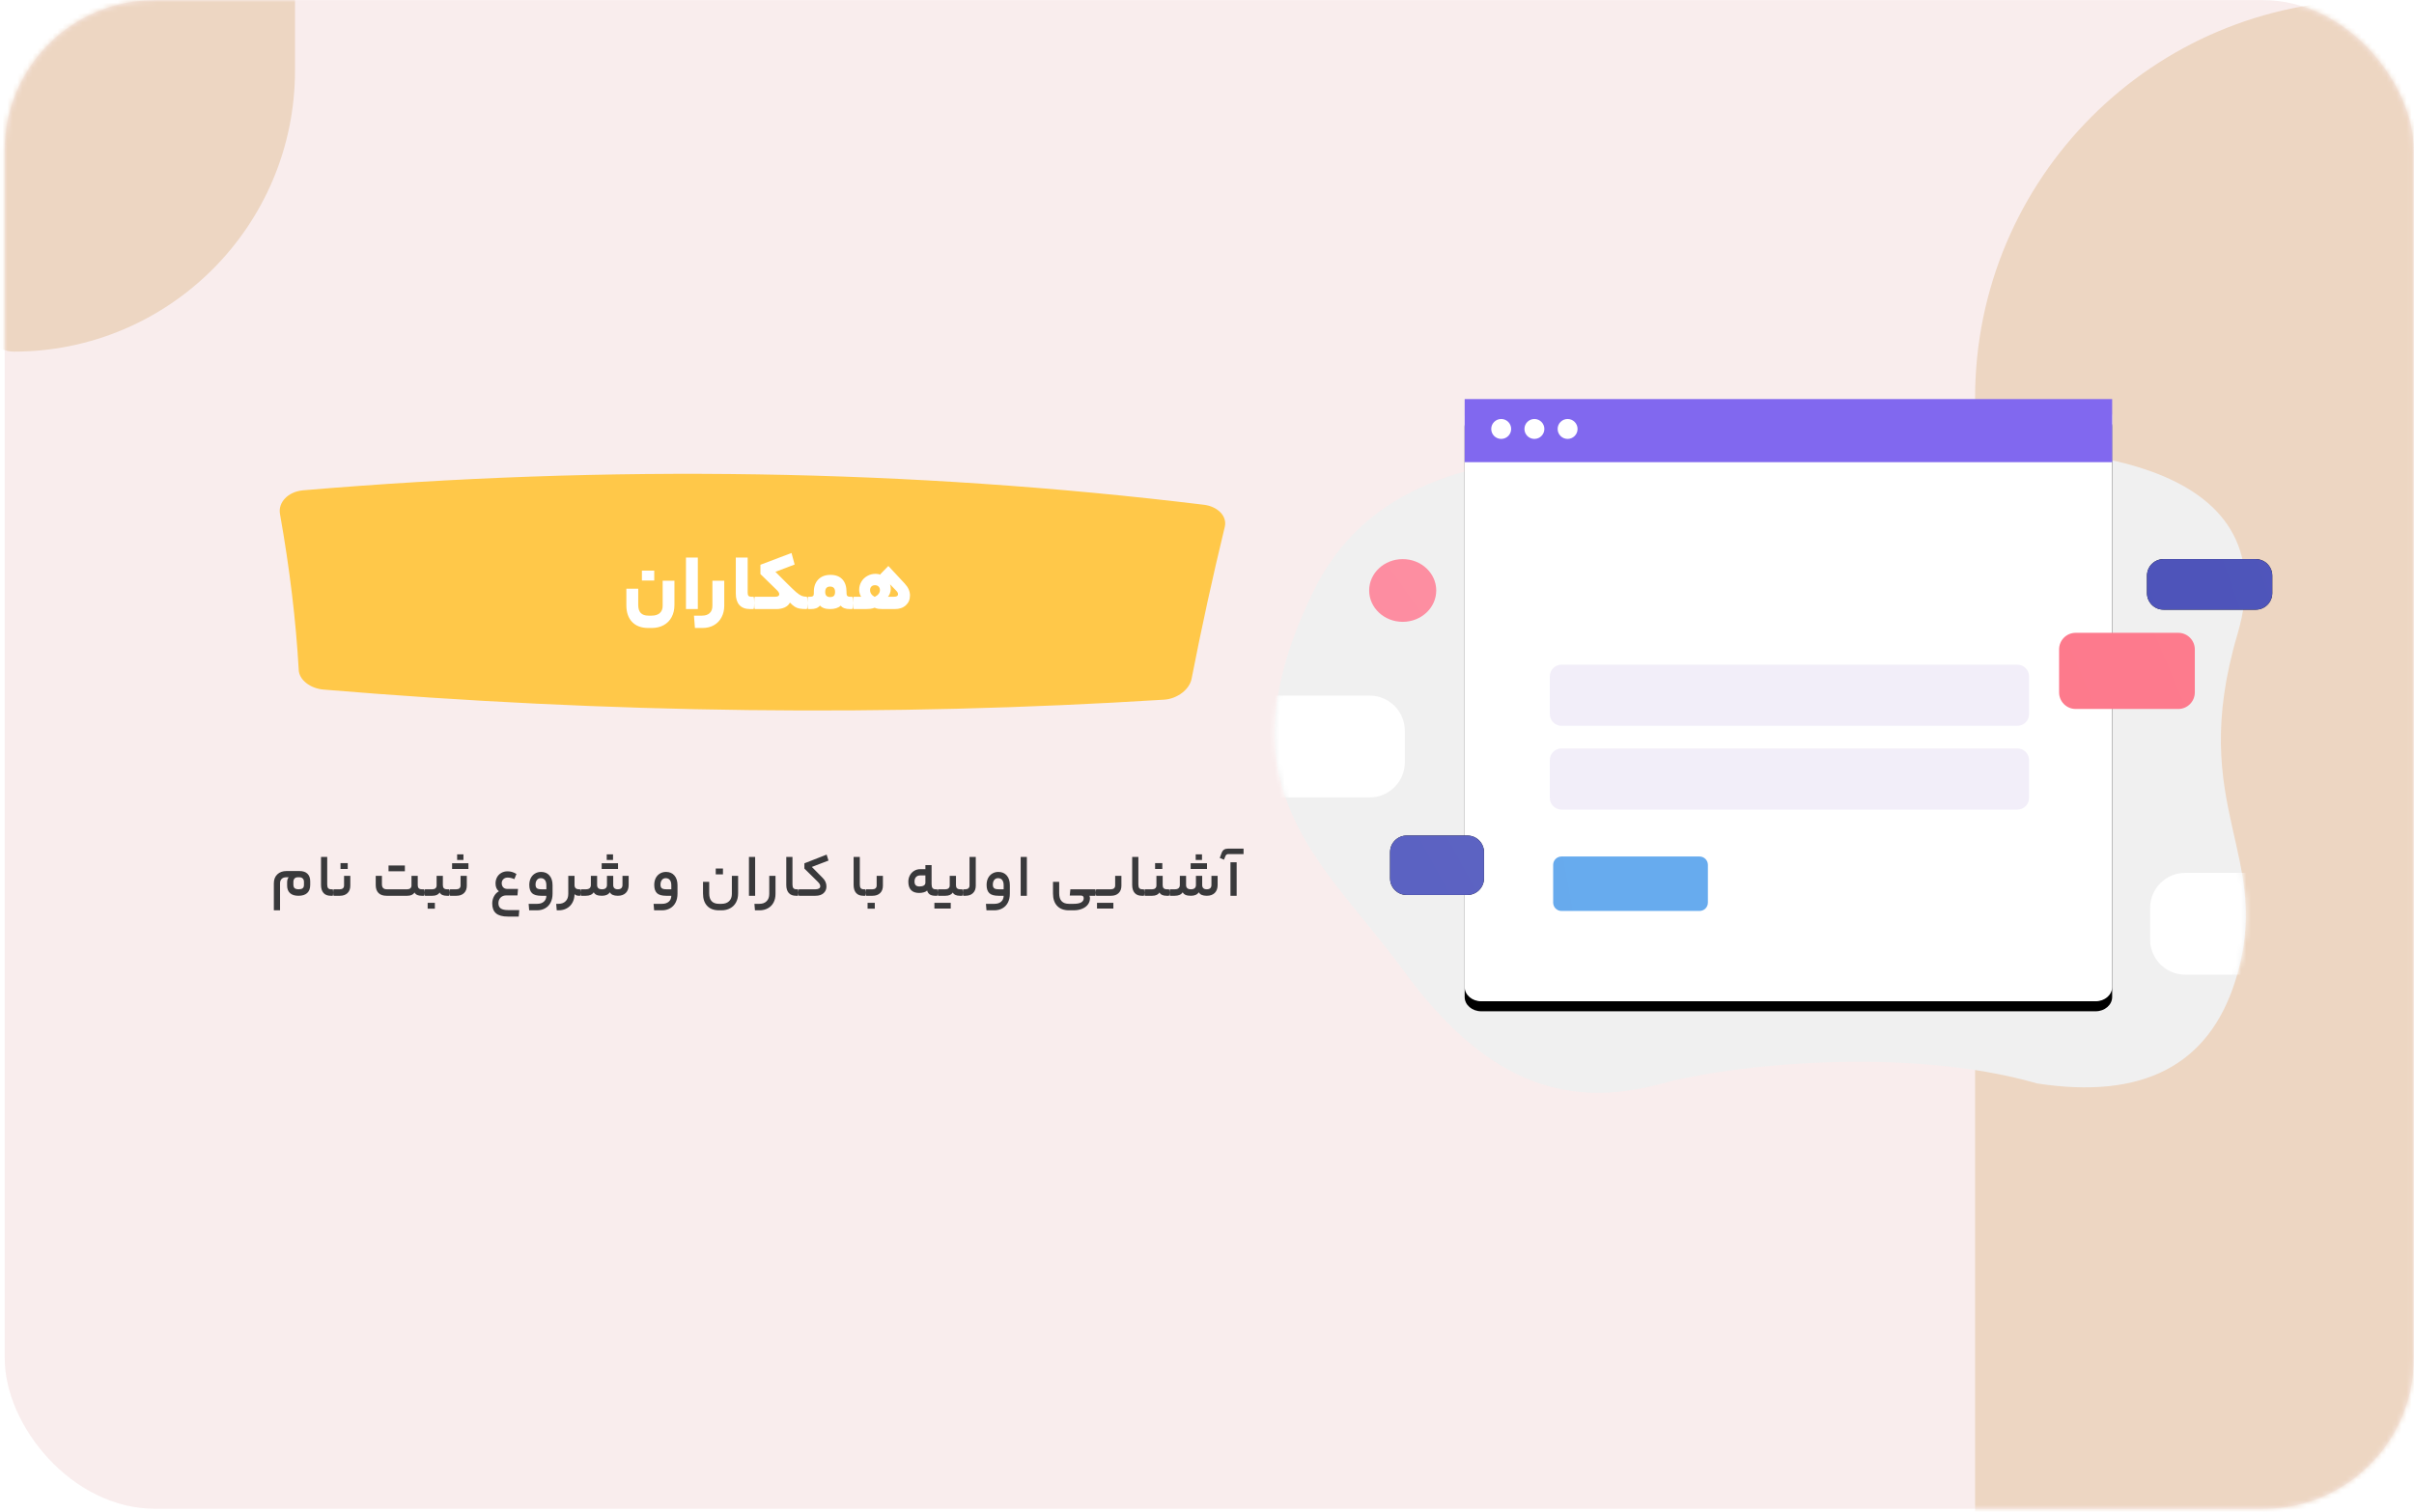 <svg width="482" height="302" viewBox="0 0 482 302" fill="none" xmlns="http://www.w3.org/2000/svg">
<rect x="0.945" y="0.032" width="481" height="301.246" rx="30" fill="#F9EDED"/>
<mask id="mask0_539_706" style="mask-type:alpha" maskUnits="userSpaceOnUse" x="0" y="0" width="482" height="302">
<rect x="0.945" y="0.032" width="481" height="301.246" rx="30" fill="#EDF0F9"/>
</mask>
<g mask="url(#mask0_539_706)">
<path d="M394.364 79.468C394.364 35.597 429.929 0.032 473.8 0.032C478.299 0.032 481.947 3.68 481.947 8.179V301.818H394.364V79.468Z" fill="#EDD6C2"/>
<path d="M58.902 14.074C58.902 45.08 33.767 70.215 2.761 70.215C-0.419 70.215 -2.997 67.637 -2.997 64.457L-2.997 0.032L58.902 0.032L58.902 14.074Z" fill="#EDD6C2"/>
</g>
<path d="M240.348 100.789C181.675 93.666 121.702 92.709 60.426 97.918C57.496 98.209 55.469 100.341 55.911 102.67C57.844 113.558 59.089 123.908 59.643 133.72C59.684 135.729 61.951 137.515 64.691 137.705C121.705 142.484 177.618 143.154 232.431 139.714C235.09 139.545 237.549 137.651 237.93 135.492C239.93 125.264 242.138 115.163 244.553 105.188C245.054 103.097 243.178 101.135 240.358 100.789" fill="#FFC849"/>
<path d="M129.449 125.4C128.051 125.4 126.969 124.995 126.201 124.184C125.443 123.384 125.065 122.269 125.065 120.84V117.56H127.433V120.776C127.433 121.501 127.598 122.04 127.929 122.392C128.259 122.755 128.777 122.936 129.481 122.936H130.121C130.814 122.936 131.353 122.765 131.737 122.424C132.121 122.083 132.313 121.597 132.313 120.968V115.96H134.665V120.776C134.665 121.715 134.478 122.531 134.105 123.224C133.731 123.928 133.198 124.467 132.505 124.84C131.822 125.213 131.027 125.4 130.121 125.4H129.449ZM128.169 115.928V113.944H130.633V115.928H128.169ZM136.966 111.336H139.334V121.624H136.966V111.336ZM144.612 120.936C144.612 121.811 144.431 122.584 144.068 123.256C143.716 123.939 143.21 124.467 142.548 124.84C141.898 125.213 141.135 125.4 140.26 125.4H138.756L138.564 122.936H140.164C140.836 122.936 141.348 122.765 141.7 122.424C142.063 122.093 142.244 121.608 142.244 120.968V115.96H144.612V120.936ZM150.422 119.16C150.476 119.16 150.513 119.235 150.534 119.384C150.566 119.533 150.582 119.875 150.582 120.408C150.582 120.92 150.566 121.251 150.534 121.4C150.513 121.549 150.476 121.624 150.422 121.624H149.782C148.844 121.624 148.129 121.357 147.638 120.824C147.158 120.291 146.918 119.528 146.918 118.536V111.336H149.286V118.36C149.286 118.637 149.34 118.84 149.446 118.968C149.553 119.096 149.724 119.16 149.958 119.16H150.422ZM154.793 119.16C155.049 119.16 155.246 119.117 155.385 119.032C155.523 118.947 155.593 118.829 155.593 118.68C155.593 118.541 155.555 118.413 155.481 118.296C155.417 118.168 155.31 118.029 155.161 117.88L151.833 114.632V112.776L158.041 110.424L158.665 112.728L154.825 114.184L156.937 116.296C157.833 117.192 158.505 117.837 158.953 118.232C159.411 118.616 159.785 118.867 160.073 118.984C160.361 119.101 160.691 119.16 161.065 119.16C161.171 119.16 161.225 119.576 161.225 120.408C161.225 121.219 161.171 121.624 161.065 121.624C160.478 121.624 160.009 121.592 159.657 121.528C159.305 121.464 158.985 121.341 158.697 121.16C158.409 120.979 158.083 120.701 157.721 120.328C157.529 120.733 157.187 121.053 156.697 121.288C156.217 121.512 155.651 121.624 155.001 121.624H150.745C150.638 121.624 150.585 121.219 150.585 120.408C150.585 119.576 150.638 119.16 150.745 119.16H154.793ZM161.841 119.16C162.065 119.16 162.231 119.112 162.337 119.016C162.444 118.92 162.497 118.76 162.497 118.536V118.184C162.497 117.139 162.796 116.312 163.393 115.704C163.991 115.096 164.801 114.792 165.825 114.792C166.849 114.792 167.639 115.091 168.193 115.688C168.748 116.275 169.025 117.117 169.025 118.216V118.44C169.025 118.696 169.079 118.883 169.185 119C169.303 119.107 169.468 119.16 169.681 119.16H170.145C170.252 119.16 170.305 119.576 170.305 120.408C170.305 121.219 170.252 121.624 170.145 121.624H169.713C168.828 121.624 168.215 121.395 167.873 120.936C167.383 121.395 166.668 121.624 165.729 121.624C165.249 121.624 164.839 121.56 164.497 121.432C164.156 121.304 163.9 121.133 163.729 120.92C163.527 121.165 163.271 121.347 162.961 121.464C162.663 121.571 162.289 121.624 161.841 121.624H161.377C161.271 121.624 161.217 121.219 161.217 120.408C161.217 119.576 161.271 119.16 161.377 119.16H161.841ZM166.737 118.216C166.737 117.491 166.407 117.128 165.745 117.128C165.095 117.128 164.769 117.491 164.769 118.216C164.769 118.536 164.849 118.787 165.009 118.968C165.18 119.139 165.425 119.224 165.745 119.224C166.087 119.224 166.337 119.144 166.497 118.984C166.657 118.813 166.737 118.557 166.737 118.216ZM180.639 116.52C181.012 116.925 181.279 117.32 181.439 117.704C181.61 118.088 181.695 118.488 181.695 118.904C181.695 119.715 181.418 120.371 180.863 120.872C180.319 121.373 179.572 121.624 178.623 121.624H176.767C176.159 121.624 175.706 121.608 175.407 121.576C175.119 121.544 174.863 121.469 174.639 121.352C174.394 121.459 174.095 121.533 173.743 121.576C173.402 121.608 172.954 121.624 172.399 121.624H170.463C170.356 121.624 170.303 121.219 170.303 120.408C170.303 119.576 170.356 119.16 170.463 119.16H171.951C171.834 119.011 171.738 118.808 171.663 118.552C171.588 118.296 171.551 118.04 171.551 117.784C171.551 117.197 171.695 116.659 171.983 116.168C172.271 115.677 172.666 115.293 173.167 115.016C173.668 114.728 174.223 114.584 174.831 114.584C175.172 114.584 175.508 114.643 175.839 114.76L175.759 114.68L177.375 113.016L180.639 116.52ZM178.511 119.16C179.044 119.16 179.311 118.995 179.311 118.664C179.311 118.536 179.279 118.413 179.215 118.296C179.151 118.179 179.023 118.024 178.831 117.832L177.711 116.68C177.807 116.968 177.855 117.272 177.855 117.592C177.855 117.891 177.802 118.184 177.695 118.472C177.599 118.749 177.466 118.979 177.295 119.16H178.511ZM174.655 119.192C175.348 118.84 175.695 118.381 175.695 117.816C175.695 117.539 175.604 117.309 175.423 117.128C175.242 116.947 175.002 116.856 174.703 116.856C174.404 116.856 174.164 116.947 173.983 117.128C173.812 117.309 173.727 117.539 173.727 117.816C173.727 118.403 174.036 118.861 174.655 119.192Z" fill="white"/>
<path d="M57.332 176.174C57.332 175.742 57.436 175.41 57.644 175.178H57.176C56.768 175.178 56.456 175.286 56.24 175.502C56.024 175.71 55.916 176.006 55.916 176.39V181.778H54.68V176.39C54.68 175.638 54.908 175.042 55.364 174.602C55.828 174.154 56.452 173.93 57.236 173.93H59.756C60.484 173.93 61.028 174.11 61.388 174.47C61.756 174.822 61.94 175.33 61.94 175.994V176.726C61.94 177.422 61.74 177.954 61.34 178.322C60.94 178.69 60.36 178.874 59.6 178.874C58.856 178.874 58.292 178.698 57.908 178.346C57.524 177.986 57.332 177.49 57.332 176.858V176.174ZM59.66 177.578C59.996 177.578 60.252 177.51 60.428 177.374C60.604 177.238 60.692 177.01 60.692 176.69V176.102C60.692 175.806 60.608 175.578 60.44 175.418C60.28 175.258 60.052 175.178 59.756 175.178H59.456C59.168 175.178 58.948 175.266 58.796 175.442C58.652 175.61 58.58 175.834 58.58 176.114V176.618C58.58 176.97 58.664 177.218 58.832 177.362C59.008 177.506 59.284 177.578 59.66 177.578ZM66.402 177.578C66.442 177.578 66.47 177.622 66.486 177.71C66.51 177.798 66.522 177.978 66.522 178.25C66.522 178.506 66.51 178.674 66.486 178.754C66.47 178.834 66.442 178.874 66.402 178.874H66.042C65.402 178.874 64.918 178.686 64.59 178.31C64.262 177.934 64.098 177.402 64.098 176.714V171.122H65.334V176.63C65.334 176.958 65.394 177.198 65.514 177.35C65.642 177.502 65.842 177.578 66.114 177.578H66.402ZM69.946 176.858C69.946 177.49 69.758 177.986 69.382 178.346C69.006 178.698 68.502 178.874 67.87 178.874H66.646C66.566 178.874 66.526 178.666 66.526 178.25C66.526 177.802 66.566 177.578 66.646 177.578H67.87C68.118 177.578 68.318 177.514 68.47 177.386C68.622 177.25 68.698 177.062 68.698 176.822V174.89H69.946V176.858ZM67.99 173.522V172.346H69.43V173.522H67.99ZM81.311 177.578C81.567 177.578 81.77 177.514 81.922 177.386C82.082 177.25 82.162 177.066 82.162 176.834V174.89H83.41V176.774C83.41 177.31 83.686 177.578 84.239 177.578H84.647C84.727 177.578 84.766 177.802 84.766 178.25C84.766 178.666 84.727 178.874 84.647 178.874H84.191C83.478 178.874 83.007 178.658 82.775 178.226C82.495 178.658 82.007 178.874 81.311 178.874H77.195C76.483 178.874 75.942 178.69 75.575 178.322C75.207 177.946 75.022 177.418 75.022 176.738V174.89H76.258V176.57C76.258 176.906 76.338 177.158 76.499 177.326C76.659 177.494 76.91 177.578 77.254 177.578H81.311ZM80.843 172.826V173.978H77.579V172.826H80.843ZM86.326 177.578C86.582 177.578 86.786 177.514 86.938 177.386C87.098 177.25 87.178 177.062 87.178 176.822V174.89H88.426V176.774C88.426 177.31 88.702 177.578 89.254 177.578H89.662C89.742 177.578 89.782 177.798 89.782 178.238C89.782 178.662 89.742 178.874 89.662 178.874H89.206C88.494 178.874 88.022 178.658 87.79 178.226C87.51 178.658 87.022 178.874 86.326 178.874H84.886C84.806 178.874 84.766 178.666 84.766 178.25C84.766 177.802 84.806 177.578 84.886 177.578H86.326ZM85.39 181.454V180.278H86.83V181.454H85.39ZM93.207 176.858C93.207 177.49 93.019 177.986 92.643 178.346C92.267 178.698 91.763 178.874 91.131 178.874H89.907C89.827 178.874 89.787 178.666 89.787 178.25C89.787 177.802 89.827 177.578 89.907 177.578H91.131C91.379 177.578 91.579 177.514 91.731 177.386C91.883 177.25 91.959 177.062 91.959 176.822V174.89H93.207V176.858ZM92.535 170.606V171.722H91.275V170.606H92.535ZM93.531 172.37V173.522H90.267V172.37H93.531ZM99.615 177.974C99.167 177.63 98.943 177.11 98.943 176.414C98.943 175.958 99.043 175.546 99.243 175.178C99.443 174.81 99.723 174.522 100.083 174.314C100.451 174.098 100.871 173.99 101.343 173.99C101.647 173.99 101.939 174.03 102.219 174.11C102.507 174.19 102.807 174.326 103.119 174.518L102.699 175.55C102.235 175.342 101.783 175.238 101.343 175.238C101.007 175.238 100.727 175.346 100.503 175.562C100.287 175.77 100.179 176.034 100.179 176.354C100.179 176.698 100.279 176.978 100.479 177.194C100.679 177.402 100.955 177.506 101.307 177.506H103.431L103.323 178.802H101.079C100.623 178.802 100.247 178.946 99.951 179.234C99.663 179.53 99.519 179.906 99.519 180.362C99.519 180.826 99.671 181.17 99.975 181.394C100.287 181.618 100.779 181.73 101.451 181.73H103.683L103.575 183.026H101.391C100.327 183.026 99.543 182.81 99.039 182.378C98.535 181.946 98.283 181.29 98.283 180.41C98.283 179.89 98.403 179.41 98.643 178.97C98.883 178.53 99.207 178.198 99.615 177.974ZM110.328 178.442C110.328 179.13 110.2 179.722 109.944 180.218C109.688 180.722 109.324 181.106 108.852 181.37C108.388 181.642 107.84 181.778 107.208 181.778H105.66L105.552 180.482H107.244C107.812 180.482 108.26 180.338 108.588 180.05C108.916 179.762 109.084 179.37 109.092 178.874H108.06C107.212 178.874 106.604 178.702 106.236 178.358C105.868 178.006 105.684 177.458 105.684 176.714C105.684 176.202 105.78 175.75 105.972 175.358C106.172 174.966 106.448 174.662 106.8 174.446C107.16 174.222 107.572 174.11 108.036 174.11C108.748 174.11 109.308 174.35 109.716 174.83C110.124 175.302 110.328 175.95 110.328 176.774V178.442ZM106.932 176.654C106.932 176.99 107.02 177.23 107.196 177.374C107.372 177.51 107.68 177.578 108.12 177.578H109.092V176.798C109.092 176.326 108.996 175.97 108.804 175.73C108.612 175.482 108.336 175.358 107.976 175.358C107.648 175.358 107.392 175.478 107.208 175.718C107.024 175.95 106.932 176.262 106.932 176.654ZM111.5 180.482C112.116 180.482 112.596 180.306 112.94 179.954C113.292 179.61 113.468 179.122 113.468 178.49V174.89H114.716V176.738C114.716 177.298 115.02 177.578 115.628 177.578H115.796C115.876 177.578 115.916 177.802 115.916 178.25C115.916 178.666 115.876 178.874 115.796 178.874H115.628C115.428 178.874 115.244 178.846 115.076 178.79C114.916 178.726 114.796 178.642 114.716 178.538V178.61C114.7 179.234 114.556 179.786 114.284 180.266C114.02 180.746 113.648 181.118 113.168 181.382C112.696 181.646 112.144 181.778 111.512 181.778H111.164L111.056 180.482H111.5ZM116.981 177.578C117.309 177.578 117.557 177.506 117.725 177.362C117.893 177.21 117.977 176.998 117.977 176.726V174.89H119.225V176.726C119.225 177.294 119.549 177.578 120.197 177.578C120.525 177.578 120.773 177.506 120.941 177.362C121.109 177.21 121.193 176.998 121.193 176.726V174.89H122.441V176.726C122.441 176.998 122.517 177.21 122.669 177.362C122.821 177.506 123.049 177.578 123.353 177.578C123.665 177.578 123.897 177.506 124.049 177.362C124.209 177.21 124.289 176.998 124.289 176.726V174.89H125.525V176.714C125.525 177.394 125.333 177.926 124.949 178.31C124.565 178.686 124.033 178.874 123.353 178.874C122.537 178.874 122.009 178.642 121.769 178.178C121.457 178.642 120.933 178.874 120.197 178.874C119.749 178.874 119.393 178.818 119.129 178.706C118.865 178.586 118.673 178.41 118.553 178.178C118.241 178.642 117.717 178.874 116.981 178.874H116.033C115.953 178.874 115.913 178.666 115.913 178.25C115.913 177.802 115.953 177.578 116.033 177.578H116.981ZM122.405 170.606V171.722H121.145V170.606H122.405ZM123.401 172.37V173.522H120.137V172.37H123.401ZM135.276 178.442C135.276 179.13 135.148 179.722 134.892 180.218C134.636 180.722 134.272 181.106 133.8 181.37C133.336 181.642 132.788 181.778 132.156 181.778H130.608L130.5 180.482H132.192C132.76 180.482 133.208 180.338 133.536 180.05C133.864 179.762 134.032 179.37 134.04 178.874H133.008C132.16 178.874 131.552 178.702 131.184 178.358C130.816 178.006 130.632 177.458 130.632 176.714C130.632 176.202 130.728 175.75 130.92 175.358C131.12 174.966 131.396 174.662 131.748 174.446C132.108 174.222 132.52 174.11 132.984 174.11C133.696 174.11 134.256 174.35 134.664 174.83C135.072 175.302 135.276 175.95 135.276 176.774V178.442ZM131.88 176.654C131.88 176.99 131.968 177.23 132.144 177.374C132.32 177.51 132.628 177.578 133.068 177.578H134.04V176.798C134.04 176.326 133.944 175.97 133.752 175.73C133.56 175.482 133.284 175.358 132.924 175.358C132.596 175.358 132.34 175.478 132.156 175.718C131.972 175.95 131.88 176.262 131.88 176.654ZM143.562 181.778C142.538 181.778 141.75 181.482 141.198 180.89C140.646 180.306 140.37 179.482 140.37 178.418V176.09H141.606V178.394C141.606 179.786 142.262 180.482 143.574 180.482H144.066C144.706 180.482 145.21 180.306 145.578 179.954C145.946 179.602 146.13 179.118 146.13 178.502V174.89H147.378V178.394C147.378 179.098 147.238 179.702 146.958 180.206C146.678 180.718 146.286 181.106 145.782 181.37C145.286 181.642 144.714 181.778 144.066 181.778H143.562ZM142.914 174.602V173.426H144.354V174.602H142.914ZM149.542 171.122H150.778V178.874H149.542V171.122ZM154.845 178.49C154.845 179.154 154.713 179.734 154.449 180.23C154.185 180.726 153.809 181.106 153.321 181.37C152.841 181.642 152.281 181.778 151.641 181.778H150.741L150.633 180.482H151.629C152.245 180.482 152.725 180.306 153.069 179.954C153.421 179.61 153.597 179.122 153.597 178.49V174.89H154.845V178.49ZM159.299 177.578C159.339 177.578 159.367 177.622 159.383 177.71C159.407 177.798 159.419 177.978 159.419 178.25C159.419 178.506 159.407 178.674 159.383 178.754C159.367 178.834 159.339 178.874 159.299 178.874H158.939C158.299 178.874 157.815 178.686 157.487 178.31C157.159 177.934 156.995 177.402 156.995 176.714V171.122H158.231V176.63C158.231 176.958 158.291 177.198 158.411 177.35C158.539 177.502 158.739 177.578 159.011 177.578H159.299ZM162.819 177.578C163.123 177.578 163.359 177.526 163.527 177.422C163.695 177.31 163.779 177.162 163.779 176.978C163.779 176.826 163.743 176.686 163.671 176.558C163.599 176.43 163.483 176.282 163.323 176.114L160.611 173.438V172.394L165.051 170.654L165.423 171.842L162.099 173.114L164.259 175.298C164.763 175.794 165.015 176.366 165.015 177.014C165.015 177.566 164.823 178.014 164.439 178.358C164.055 178.702 163.515 178.874 162.819 178.874H159.543C159.463 178.874 159.423 178.666 159.423 178.25C159.423 177.802 159.463 177.578 159.543 177.578H162.819ZM172.745 177.578C172.785 177.578 172.813 177.622 172.829 177.71C172.853 177.798 172.865 177.978 172.865 178.25C172.865 178.506 172.853 178.674 172.829 178.754C172.813 178.834 172.785 178.874 172.745 178.874H172.385C171.745 178.874 171.261 178.686 170.933 178.31C170.605 177.934 170.441 177.402 170.441 176.714V171.122H171.677V176.63C171.677 176.958 171.737 177.198 171.857 177.35C171.985 177.502 172.185 177.578 172.457 177.578H172.745ZM176.289 176.858C176.289 177.49 176.101 177.986 175.725 178.346C175.349 178.698 174.845 178.874 174.213 178.874H172.989C172.909 178.874 172.869 178.666 172.869 178.25C172.869 177.802 172.909 177.578 172.989 177.578H174.213C174.461 177.578 174.661 177.514 174.813 177.386C174.965 177.25 175.041 177.062 175.041 176.822V174.89H176.289V176.858ZM173.229 181.454V180.278H174.669V181.454H173.229ZM186.009 176.546C186.009 176.914 186.073 177.178 186.201 177.338C186.329 177.498 186.517 177.578 186.765 177.578H187.101C187.141 177.578 187.169 177.622 187.185 177.71C187.209 177.798 187.221 177.978 187.221 178.25C187.221 178.506 187.209 178.674 187.185 178.754C187.169 178.834 187.141 178.874 187.101 178.874H186.765C186.325 178.874 185.965 178.794 185.685 178.634C185.413 178.466 185.225 178.198 185.121 177.83C184.953 177.99 184.725 178.11 184.437 178.19C184.149 178.27 183.845 178.31 183.525 178.31C182.821 178.31 182.285 178.122 181.917 177.746C181.549 177.362 181.365 176.798 181.365 176.054C181.365 175.606 181.465 175.194 181.665 174.818C181.865 174.434 182.145 174.13 182.505 173.906C182.873 173.674 183.293 173.558 183.765 173.558H184.773V172.754H186.009V176.546ZM182.601 176.042C182.601 176.69 182.929 177.014 183.585 177.014C183.961 177.014 184.253 176.95 184.461 176.822C184.669 176.686 184.773 176.502 184.773 176.27V174.806H183.765C183.397 174.806 183.109 174.914 182.901 175.13C182.701 175.338 182.601 175.642 182.601 176.042ZM188.778 177.578C189.034 177.578 189.238 177.514 189.39 177.386C189.55 177.25 189.63 177.062 189.63 176.822V174.89H190.878V176.774C190.878 177.31 191.154 177.578 191.706 177.578H192.114C192.194 177.578 192.234 177.798 192.234 178.238C192.234 178.662 192.194 178.874 192.114 178.874H191.658C190.946 178.874 190.474 178.658 190.242 178.226C189.962 178.658 189.474 178.874 188.778 178.874H187.338C187.258 178.874 187.218 178.666 187.218 178.25C187.218 177.802 187.258 177.578 187.338 177.578H188.778ZM189.834 180.278V181.43H186.57V180.278H189.834ZM192.756 177.578C193.004 177.578 193.204 177.514 193.356 177.386C193.508 177.25 193.584 177.062 193.584 176.822V171.122H194.832V176.858C194.832 177.49 194.644 177.986 194.268 178.346C193.9 178.698 193.396 178.874 192.756 178.874H192.36C192.28 178.874 192.24 178.666 192.24 178.25C192.24 177.802 192.28 177.578 192.36 177.578H192.756ZM201.636 178.442C201.636 179.13 201.508 179.722 201.252 180.218C200.996 180.722 200.632 181.106 200.16 181.37C199.696 181.642 199.148 181.778 198.516 181.778H196.968L196.86 180.482H198.552C199.12 180.482 199.568 180.338 199.896 180.05C200.224 179.762 200.392 179.37 200.4 178.874H199.368C198.52 178.874 197.912 178.702 197.544 178.358C197.176 178.006 196.992 177.458 196.992 176.714C196.992 176.202 197.088 175.75 197.28 175.358C197.48 174.966 197.756 174.662 198.108 174.446C198.468 174.222 198.88 174.11 199.344 174.11C200.056 174.11 200.616 174.35 201.024 174.83C201.432 175.302 201.636 175.95 201.636 176.774V178.442ZM198.24 176.654C198.24 176.99 198.328 177.23 198.504 177.374C198.68 177.51 198.988 177.578 199.428 177.578H200.4V176.798C200.4 176.326 200.304 175.97 200.112 175.73C199.92 175.482 199.644 175.358 199.284 175.358C198.956 175.358 198.7 175.478 198.516 175.718C198.332 175.95 198.24 176.262 198.24 176.654ZM203.797 171.122H205.033V178.874H203.797V171.122ZM218.675 177.578C218.755 177.578 218.795 177.802 218.795 178.25C218.795 178.666 218.755 178.874 218.675 178.874H217.499C217.587 178.978 217.631 179.138 217.631 179.354C217.631 179.826 217.495 180.246 217.223 180.614C216.951 180.982 216.567 181.266 216.071 181.466C215.575 181.674 215.003 181.778 214.355 181.778H213.443C212.419 181.778 211.631 181.482 211.079 180.89C210.527 180.306 210.251 179.482 210.251 178.418V176.09H211.487V178.394C211.487 179.786 212.143 180.482 213.455 180.482H214.355C215.035 180.482 215.543 180.386 215.879 180.194C216.215 180.002 216.383 179.726 216.383 179.366C216.383 179.174 216.331 179.034 216.227 178.946C216.131 178.866 215.975 178.826 215.759 178.826H213.599L213.719 177.578H218.675ZM221.835 177.578C222.083 177.578 222.283 177.514 222.435 177.386C222.587 177.25 222.663 177.062 222.663 176.822V174.89H223.911V176.858C223.911 177.49 223.723 177.986 223.347 178.346C222.979 178.698 222.475 178.874 221.835 178.874H218.919C218.839 178.874 218.799 178.666 218.799 178.25C218.799 177.802 218.839 177.578 218.919 177.578H221.835ZM222.303 180.278V181.43H219.039V180.278H222.303ZM228.366 177.578C228.406 177.578 228.434 177.622 228.45 177.71C228.474 177.798 228.486 177.978 228.486 178.25C228.486 178.506 228.474 178.674 228.45 178.754C228.434 178.834 228.406 178.874 228.366 178.874H228.006C227.366 178.874 226.882 178.686 226.554 178.31C226.226 177.934 226.062 177.402 226.062 176.714V171.122H227.298V176.63C227.298 176.958 227.358 177.198 227.478 177.35C227.606 177.502 227.806 177.578 228.078 177.578H228.366ZM230.05 177.578C230.306 177.578 230.51 177.514 230.662 177.386C230.822 177.25 230.902 177.062 230.902 176.822V174.89H232.15V176.774C232.15 177.31 232.426 177.578 232.978 177.578H233.386C233.466 177.578 233.506 177.798 233.506 178.238C233.506 178.662 233.466 178.874 233.386 178.874H232.93C232.218 178.874 231.746 178.658 231.514 178.226C231.234 178.658 230.746 178.874 230.05 178.874H228.61C228.53 178.874 228.49 178.666 228.49 178.25C228.49 177.802 228.53 177.578 228.61 177.578H230.05ZM230.638 173.522V172.346H232.078V173.522H230.638ZM234.579 177.578C234.907 177.578 235.155 177.506 235.323 177.362C235.491 177.21 235.575 176.998 235.575 176.726V174.89H236.823V176.726C236.823 177.294 237.147 177.578 237.795 177.578C238.123 177.578 238.371 177.506 238.539 177.362C238.707 177.21 238.791 176.998 238.791 176.726V174.89H240.039V176.726C240.039 176.998 240.115 177.21 240.267 177.362C240.419 177.506 240.647 177.578 240.951 177.578C241.263 177.578 241.495 177.506 241.647 177.362C241.807 177.21 241.887 176.998 241.887 176.726V174.89H243.123V176.714C243.123 177.394 242.931 177.926 242.547 178.31C242.163 178.686 241.631 178.874 240.951 178.874C240.135 178.874 239.607 178.642 239.367 178.178C239.055 178.642 238.531 178.874 237.795 178.874C237.347 178.874 236.991 178.818 236.727 178.706C236.463 178.586 236.271 178.41 236.151 178.178C235.839 178.642 235.315 178.874 234.579 178.874H233.631C233.551 178.874 233.511 178.666 233.511 178.25C233.511 177.802 233.551 177.578 233.631 177.578H234.579ZM240.003 170.606V171.722H238.743V170.606H240.003ZM240.999 172.37V173.522H237.735V172.37H240.999ZM245.288 170.546C244.992 170.546 244.792 170.674 244.688 170.93L244.388 171.674L243.548 171.314L243.92 170.318C244.04 169.998 244.208 169.774 244.424 169.646C244.632 169.518 244.92 169.454 245.288 169.454H248.3V170.546H245.288ZM246.92 172.178V178.874H245.684V172.178H246.92Z" fill="#39393B"/>
<g clip-path="url(#clip0_539_706)">
<mask id="mask1_539_706" style="mask-type:luminance" maskUnits="userSpaceOnUse" x="247" y="41" width="219" height="219">
<path d="M464.7 41.655H249.191C248.503 41.655 247.945 42.213 247.945 42.901V258.41C247.945 259.098 248.503 259.655 249.191 259.655H464.7C465.388 259.655 465.945 259.098 465.945 258.41V42.901C465.945 42.213 465.388 41.655 464.7 41.655Z" fill="white"/>
</mask>
<g mask="url(#mask1_539_706)">
<path d="M406.755 216.349C380.562 208.807 345.158 212.688 331.925 216.349C312.075 221.841 296.105 215.517 280.171 193.725C264.237 171.932 242.814 157.637 262.34 117.905C281.866 78.174 341.256 94.557 377.408 90.728C413.559 86.9 457.09 91.671 446.755 126.635C436.421 161.599 454.289 170.64 446.3 195.922C440.974 212.776 427.792 219.585 406.755 216.349Z" fill="url(#paint0_linear_539_706)"/>
<mask id="mask2_539_706" style="mask-type:luminance" maskUnits="userSpaceOnUse" x="254" y="89" width="195" height="130">
<path d="M406.755 216.349C380.562 208.807 345.158 212.688 331.925 216.349C312.075 221.841 296.105 215.517 280.171 193.725C264.237 171.932 242.814 157.637 262.34 117.905C281.866 78.174 341.256 94.557 377.408 90.728C413.559 86.9 457.09 91.671 446.755 126.635C436.421 161.599 454.289 170.64 446.3 195.922C440.974 212.776 427.792 219.585 406.755 216.349Z" fill="white"/>
</mask>
<g mask="url(#mask2_539_706)">
<path d="M429.313 181.306C429.313 177.435 432.452 174.297 436.31 174.297H470.44C474.304 174.297 477.437 177.44 477.437 181.306V187.613C477.437 191.484 474.298 194.622 470.44 194.622H436.31C432.446 194.622 429.313 191.48 429.313 187.613V181.306Z" fill="white"/>
</g>
<mask id="mask3_539_706" style="mask-type:luminance" maskUnits="userSpaceOnUse" x="254" y="89" width="195" height="130">
<path d="M406.755 216.349C380.562 208.807 345.158 212.688 331.925 216.349C312.075 221.841 296.105 215.517 280.171 193.725C264.237 171.932 242.814 157.637 262.34 117.905C281.866 78.174 341.256 94.557 377.408 90.728C413.559 86.9 457.09 91.671 446.755 126.635C436.421 161.599 454.289 170.64 446.3 195.922C440.974 212.776 427.792 219.585 406.755 216.349Z" fill="white"/>
</mask>
<g mask="url(#mask3_539_706)">
<path d="M232.37 145.913C232.37 142.042 235.509 138.904 239.368 138.904H273.497C277.361 138.904 280.494 142.046 280.494 145.913V152.22C280.494 156.09 277.355 159.228 273.497 159.228H239.368C235.503 159.228 232.37 156.086 232.37 152.22V145.913Z" fill="white"/>
</g>
<path d="M280.076 124.171C283.775 124.171 286.773 121.368 286.773 117.909C286.773 114.451 283.775 111.647 280.076 111.647C276.377 111.647 273.379 114.451 273.379 117.909C273.379 121.368 276.377 124.171 280.076 124.171Z" fill="url(#paint1_linear_539_706)"/>
<g filter="url(#filter0_d_539_706)">
<path d="M292.449 83.204C292.449 81.629 293.923 80.352 295.758 80.352H418.424C420.252 80.352 421.733 81.624 421.733 83.204V197.087C421.733 198.663 420.259 199.94 418.424 199.94H295.758C293.93 199.94 292.449 198.668 292.449 197.087V83.204Z" fill="black"/>
</g>
<path d="M292.449 83.204C292.449 81.629 293.923 80.352 295.758 80.352H418.424C420.252 80.352 421.733 81.624 421.733 83.204V197.087C421.733 198.663 420.259 199.94 418.424 199.94H295.758C293.93 199.94 292.449 198.668 292.449 197.087V83.204Z" fill="white"/>
<path d="M402.804 133.394H311.786C310.865 133.394 310.118 134.14 310.118 135.061V142.599C310.118 143.52 310.865 144.267 311.786 144.267H402.804C403.725 144.267 404.472 143.52 404.472 142.599V135.061C404.472 134.14 403.725 133.394 402.804 133.394Z" fill="#F2EEF9" stroke="#F2EEF9" stroke-width="1.339"/>
<path d="M402.804 150.122H311.786C310.865 150.122 310.118 150.868 310.118 151.789V159.327C310.118 160.248 310.865 160.995 311.786 160.995H402.804C403.725 160.995 404.472 160.248 404.472 159.327V151.789C404.472 150.868 403.725 150.122 402.804 150.122Z" fill="#F2EEF9" stroke="#F2EEF9" stroke-width="1.339"/>
<path d="M339.345 171.032H311.786C310.865 171.032 310.118 171.778 310.118 172.7V180.237C310.118 181.158 310.865 181.905 311.786 181.905H339.345C340.266 181.905 341.013 181.158 341.013 180.237V172.7C341.013 171.778 340.266 171.032 339.345 171.032Z" fill="url(#paint2_linear_539_706)"/>
<path d="M292.449 79.689H421.733V92.287H292.449V79.689Z" fill="#8168EF"/>
<path d="M299.742 87.645C300.84 87.645 301.731 86.755 301.731 85.656C301.731 84.558 300.84 83.668 299.742 83.668C298.643 83.668 297.753 84.558 297.753 85.656C297.753 86.755 298.643 87.645 299.742 87.645Z" fill="white"/>
<path d="M306.372 87.645C307.47 87.645 308.36 86.755 308.36 85.656C308.36 84.558 307.47 83.668 306.372 83.668C305.273 83.668 304.383 84.558 304.383 85.656C304.383 86.755 305.273 87.645 306.372 87.645Z" fill="white"/>
<path d="M313.002 87.645C314.101 87.645 314.991 86.755 314.991 85.656C314.991 84.558 314.101 83.668 313.002 83.668C311.904 83.668 311.013 84.558 311.013 85.656C311.013 86.755 311.904 87.645 313.002 87.645Z" fill="white"/>
<path d="M450.396 111.647H431.99C430.165 111.647 428.686 113.126 428.686 114.95V118.439C428.686 120.263 430.165 121.742 431.99 121.742H450.396C452.22 121.742 453.699 120.263 453.699 118.439V114.95C453.699 113.126 452.22 111.647 450.396 111.647Z" fill="black"/>
<path d="M450.396 111.647H431.99C430.165 111.647 428.686 113.126 428.686 114.95V118.439C428.686 120.263 430.165 121.742 431.99 121.742H450.396C452.22 121.742 453.699 120.263 453.699 118.439V114.95C453.699 113.126 452.22 111.647 450.396 111.647Z" fill="url(#paint3_linear_539_706)"/>
<path d="M277.554 170.17C277.554 168.336 279.041 166.85 280.863 166.85H292.997C294.825 166.85 296.307 168.328 296.307 170.17V175.391C296.307 177.225 294.82 178.711 292.997 178.711H280.863C279.035 178.711 277.554 177.233 277.554 175.391V170.17Z" fill="black"/>
<path d="M277.554 170.17C277.554 168.336 279.041 166.85 280.863 166.85H292.997C294.825 166.85 296.307 168.328 296.307 170.17V175.391C296.307 177.225 294.82 178.711 292.997 178.711H280.863C279.035 178.711 277.554 177.233 277.554 175.391V170.17Z" fill="url(#paint4_linear_539_706)"/>
<path d="M411.134 129.683C411.134 127.85 412.61 126.364 414.444 126.364H434.927C436.755 126.364 438.237 127.85 438.237 129.683V138.253C438.237 140.086 436.761 141.572 434.927 141.572H414.444C412.616 141.572 411.134 140.086 411.134 138.253V129.683Z" fill="url(#paint5_linear_539_706)"/>
</g>
</g>
<defs>
<filter id="filter0_d_539_706" x="281.449" y="71.352" width="151.285" height="141.588" filterUnits="userSpaceOnUse" color-interpolation-filters="sRGB">
<feFlood flood-opacity="0" result="BackgroundImageFix"/>
<feColorMatrix in="SourceAlpha" type="matrix" values="0 0 0 0 0 0 0 0 0 0 0 0 0 0 0 0 0 0 127 0" result="hardAlpha"/>
<feOffset dy="2"/>
<feGaussianBlur stdDeviation="5.5"/>
<feColorMatrix type="matrix" values="0 0 0 0 0.129 0 0 0 0 0.025 0 0 0 0 0.31 0 0 0 0.236 0"/>
<feBlend mode="normal" in2="BackgroundImageFix" result="effect1_dropShadow_539_706"/>
<feBlend mode="normal" in="SourceGraphic" in2="effect1_dropShadow_539_706" result="shape"/>
</filter>
<linearGradient id="paint0_linear_539_706" x1="1361.39" y1="-348.275" x2="11618.1" y2="18273.1" gradientUnits="userSpaceOnUse">
<stop stop-color="#F0F0F0"/>
<stop offset="1" stop-color="#F2EDFD"/>
</linearGradient>
<linearGradient id="paint1_linear_539_706" x1="1642.54" y1="448.133" x2="329.938" y2="1366.2" gradientUnits="userSpaceOnUse">
<stop stop-color="#FDB6CB"/>
<stop offset="1" stop-color="#FD7082"/>
</linearGradient>
<linearGradient id="paint2_linear_539_706" x1="4267.65" y1="676.372" x2="421.691" y2="1377.65" gradientUnits="userSpaceOnUse">
<stop stop-color="#C1DFFF"/>
<stop offset="1" stop-color="#64A9ED"/>
</linearGradient>
<linearGradient id="paint3_linear_539_706" x1="2634.19" y1="552.941" x2="630.389" y2="1254.7" gradientUnits="userSpaceOnUse">
<stop stop-color="#A6AFED"/>
<stop offset="1" stop-color="#454BB5"/>
</linearGradient>
<linearGradient id="paint4_linear_539_706" x1="1931.12" y1="576.764" x2="507.199" y2="1358.27" gradientUnits="userSpaceOnUse">
<stop stop-color="#A6AFED"/>
<stop offset="1" stop-color="#454BB5"/>
</linearGradient>
<linearGradient id="paint5_linear_539_706" x1="3181.49" y1="760.049" x2="695.443" y2="1803.49" gradientUnits="userSpaceOnUse">
<stop stop-color="#FDB6CB"/>
<stop offset="1" stop-color="#FD7082"/>
</linearGradient>
<clipPath id="clip0_539_706">
<rect width="218" height="218" fill="white" transform="translate(247.945 41.655)"/>
</clipPath>
</defs>
</svg>
